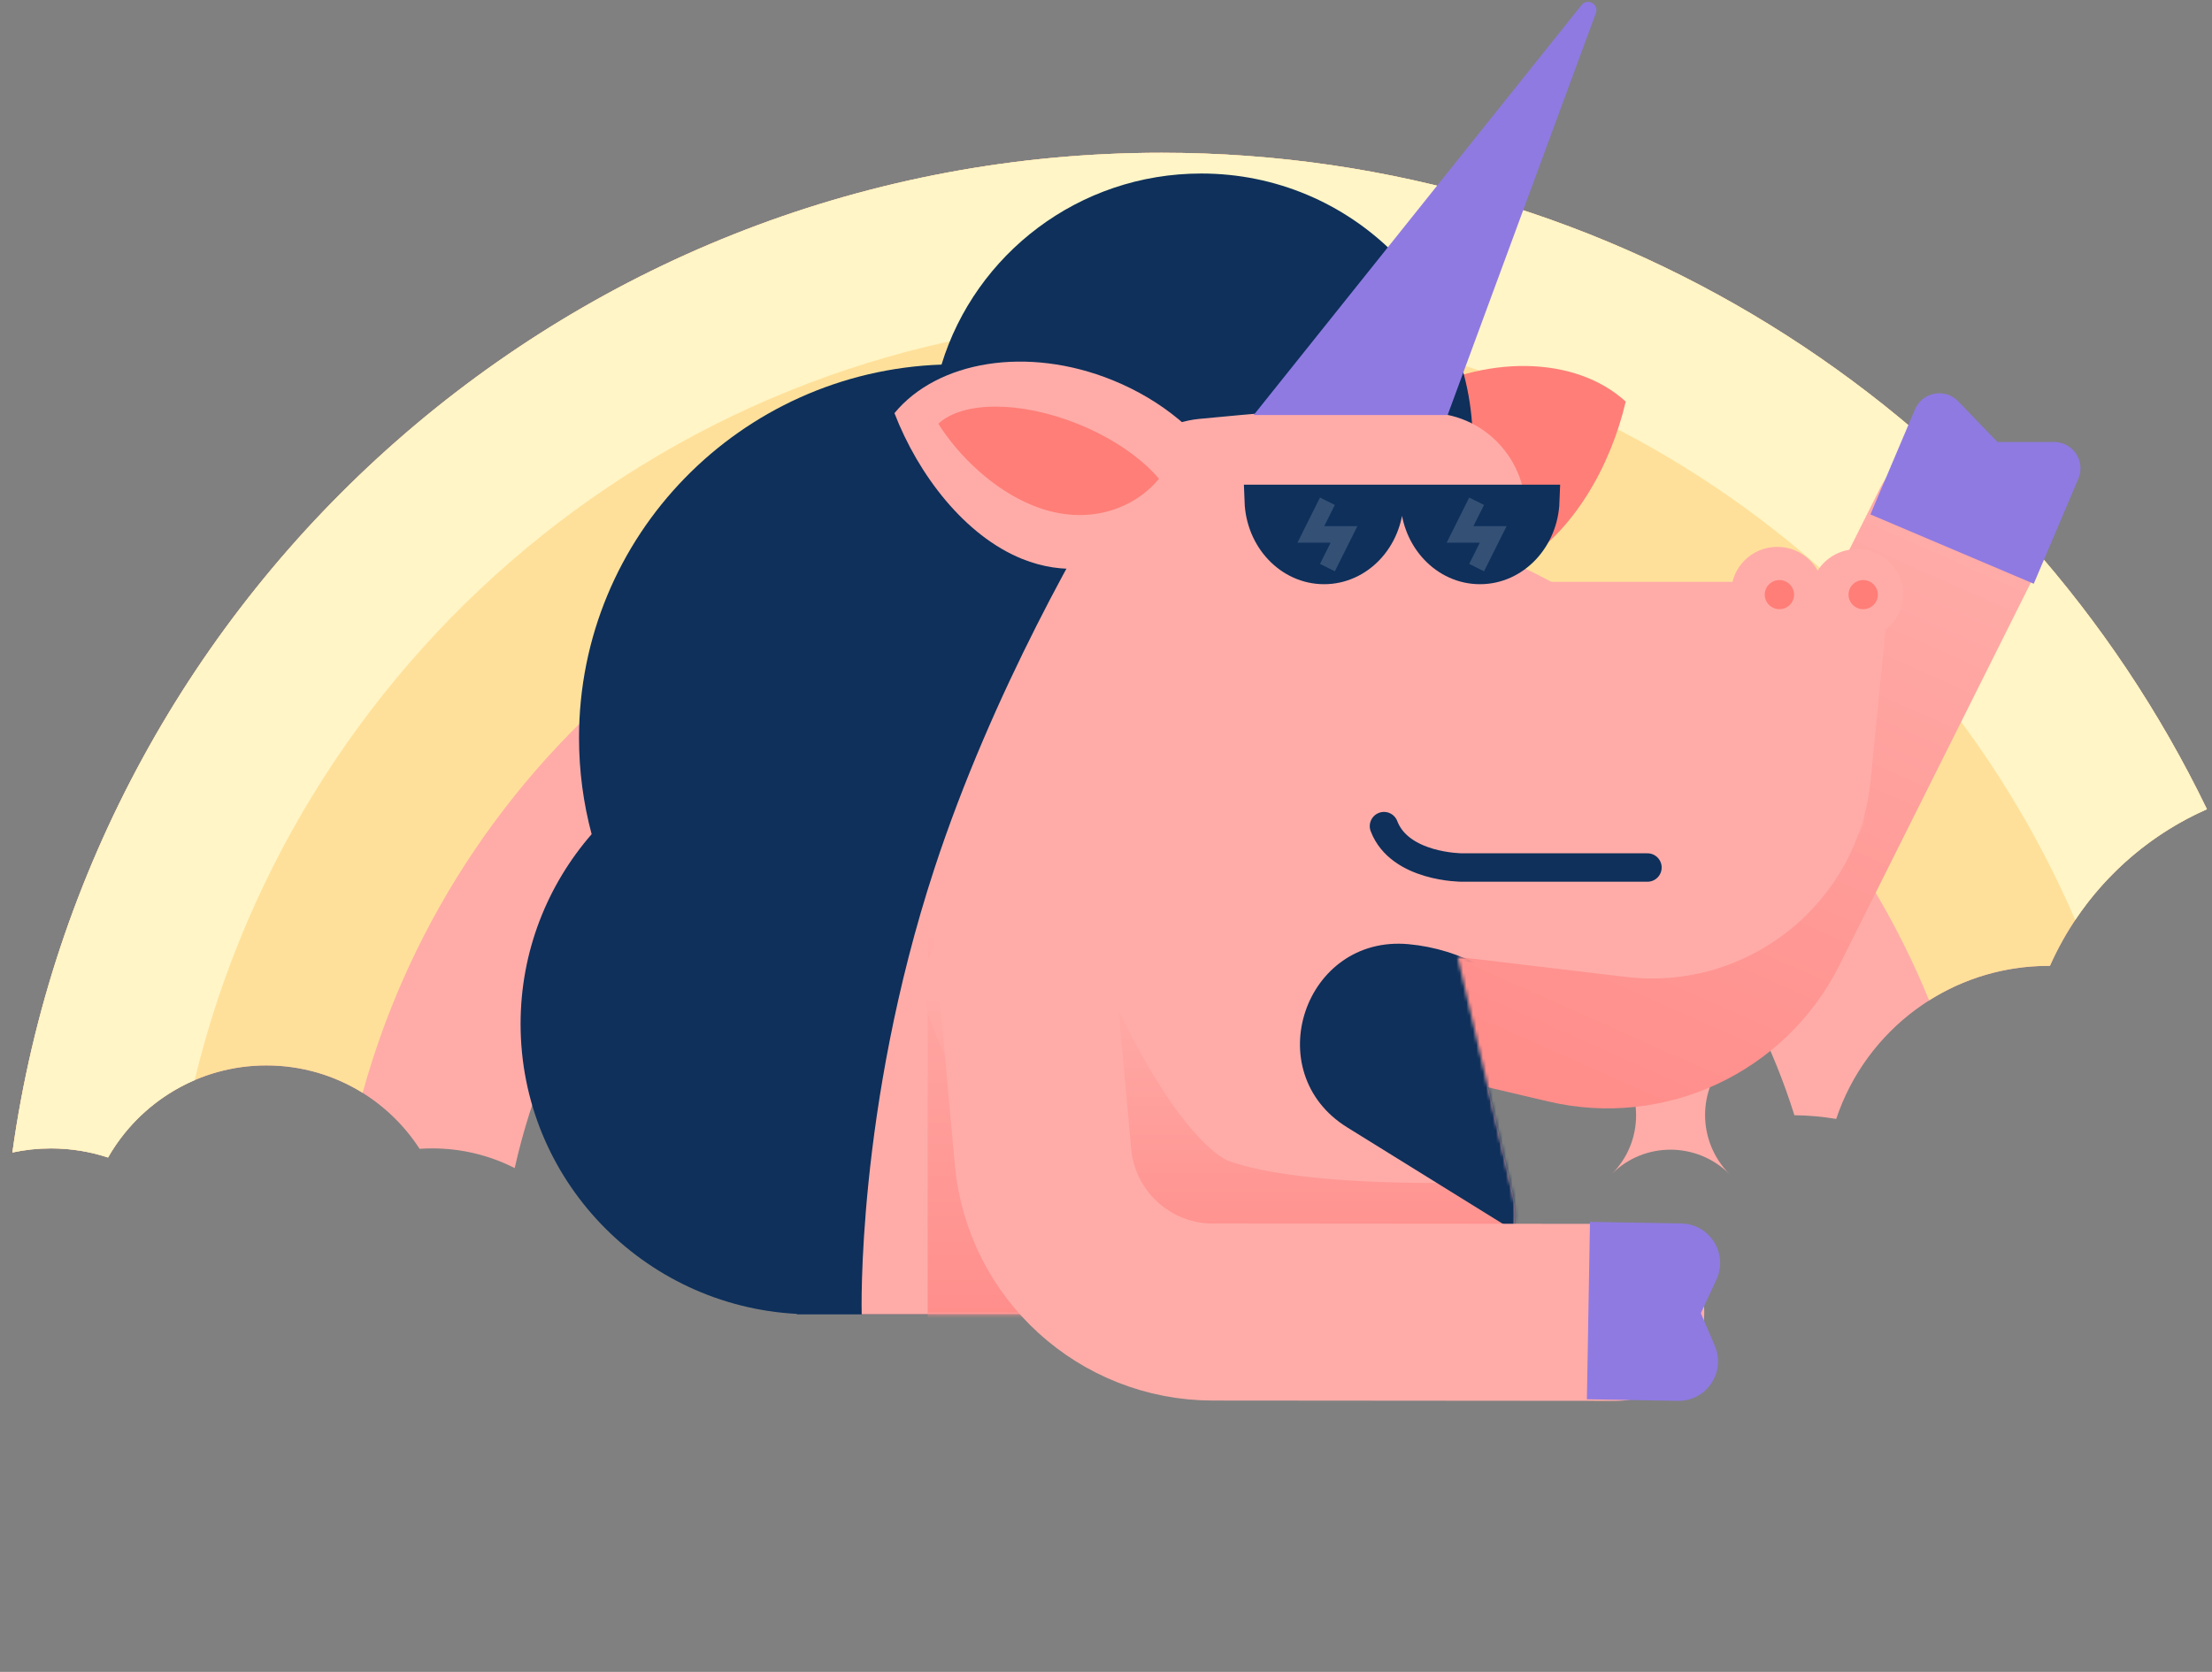 <svg width="672" height="508" viewBox="0 0 672 508" fill="none" xmlns="http://www.w3.org/2000/svg">
<rect x="0" y="0" width="672" height="508" fill="#808080" stroke="none"/>
<path fill-rule="evenodd" clip-rule="evenodd" d="M138.518 73.392C137.485 73.217 136.424 73.121 135.343 73.109C128.926 52.653 109.837 37.815 87.286 37.815C63.284 37.815 43.204 54.624 38.15 77.125C36.269 76.168 34.141 75.629 31.887 75.629C31.564 75.629 31.244 75.64 30.927 75.662C28.46 71.85 24.172 69.327 19.296 69.327C14.144 69.327 9.649 72.143 7.264 76.322C5.9 75.873 4.442 75.629 2.928 75.629C1.924 75.629 0.944 75.737 0 75.94C5.975 33.029 42.778 0 87.286 0C122.226 0 152.417 20.354 166.673 49.865C161.37 52.203 157.102 56.463 154.751 61.764L154.646 61.764C147.14 61.764 140.77 66.635 138.518 73.392Z" transform="translate(3.762 46.419) scale(4)" fill="#FFACA8"/>
<path fill-rule="evenodd" clip-rule="evenodd" d="M154.646 61.764C151.311 61.764 148.201 62.725 145.576 64.386C136.184 41.403 113.624 25.21 87.286 25.21C58.338 25.21 33.953 44.771 26.601 71.41C24.48 70.09 21.977 69.327 19.296 69.327C14.144 69.327 9.649 72.143 7.264 76.322C5.9 75.873 4.442 75.629 2.928 75.629C1.924 75.629 0.944 75.737 0 75.94C5.975 33.029 42.778 0 87.286 0C122.226 0 152.417 20.354 166.673 49.865C161.37 52.203 157.102 56.463 154.751 61.764L154.646 61.764Z" transform="translate(3.762 46.419) scale(4)" fill="#FFE09A"/>
<path fill-rule="evenodd" clip-rule="evenodd" d="M87.286 0C122.226 0 152.417 20.354 166.673 49.865C162.592 51.664 159.124 54.601 156.671 58.276C145.081 31.408 118.377 12.605 87.286 12.605C51.685 12.605 21.836 37.258 13.844 70.443C11.064 71.636 8.753 73.713 7.264 76.322C5.9 75.873 4.442 75.629 2.928 75.629C1.924 75.629 0.944 75.737 0 75.94C5.975 33.029 42.778 0 87.286 0Z" transform="translate(3.762 46.419) scale(4)" fill="#FFF5C6"/>
<path fill-rule="evenodd" clip-rule="evenodd" d="M6.344 0C6.344 3.481 3.504 6.302 4.31584e-05 6.302C3.504 6.302 6.344 9.124 6.344 12.605C6.344 9.124 9.185 6.302 12.688 6.302C9.185 6.302 6.344 3.481 6.344 0Z" transform="translate(507.402 303.083) scale(4) rotate(45)" fill="#FFACA8"/>
<path fill-rule="evenodd" clip-rule="evenodd" d="M6.623 3.28104e-05C2.951 3.437 8.18902e-06 8.452 -2.87875e-06 13.132C-1.01591e-05 19.918 6.204 23.869 11.816 25.022C13.876 22.331 15.155 18.577 15.155 14.424C15.155 7.417 11.515 1.545 6.623 3.28104e-05Z" transform="translate(507.136 144.959) scale(-4 4) rotate(-60)" fill="#FF7E78"/>
<path fill-rule="evenodd" clip-rule="evenodd" d="M61.239 38.646C67.824 35.226 72.318 28.376 72.318 20.483C72.318 9.171 63.086 0 51.699 0C42.402 0 34.541 6.113 31.969 14.514C16.672 15.05 4.438 27.538 4.438 42.865C4.438 45.396 4.771 47.849 5.397 50.185C2.034 54.051 0 59.09 0 64.6C0 76.377 9.291 85.999 20.989 86.626V86.659L22.205 86.659L41.134 86.659V76.138C42.459 73.996 43.426 71.614 43.953 69.071C54.287 64.802 61.553 54.676 61.553 42.865C61.553 41.431 61.446 40.023 61.239 38.646Z" transform="translate(158.152 52.722) scale(4)" fill="#0E305B"/>
<path fill-rule="evenodd" clip-rule="evenodd" d="M0 0H12.922L9.333 7.902L12.922 15.804H0V5.717V0Z" transform="translate(366.545 321.892) scale(4)" fill="#8F7AE2"/>
<path d="M0 0L3.768 19.832C4.889 25.733 9.918 30.09 15.918 30.36L49.643 31.877" transform="translate(397.922 290.006) scale(4) rotate(-66)" stroke="url(#paint0_linear)" stroke-width="13.446" stroke-linecap="round" stroke-linejoin="round"/>
<path fill-rule="evenodd" clip-rule="evenodd" d="M0 0H8.673C10.107 0 11.075 1.463 10.514 2.783L8.834 6.733L10.516 10.695C11.076 12.014 10.108 13.477 8.675 13.477H0V4.876V0Z" transform="translate(568.225 156.306) scale(4) rotate(-67)" fill="#8F7AE2"/>
<path fill-rule="evenodd" clip-rule="evenodd" d="M20.254 4.181C21.432 2.288 23.432 1.101 25.651 0.889C29.462 0.524 35.254 0 37.047 0C38.188 0 40.888 0.213 43.655 0.461C47.965 0.848 51.013 4.818 50.344 9.093L49.689 13.272H72.226C72.644 11.836 73.993 10.785 75.592 10.785C77.525 10.785 79.093 12.321 79.093 14.215C79.093 15.303 78.576 16.272 77.769 16.901L76.635 28.347C75.714 37.649 67.335 44.382 58.053 43.279L45.277 41.761L49.424 59.641C50.524 64.38 46.925 68.909 42.06 68.909H0.007C0.007 68.909 -0.432 53.27 5.523 35.071C9.927 21.61 16.915 9.548 20.254 4.181Z" transform="translate(261.751 123.719) scale(4)" fill="#FFACA8"/>
<mask id="mask0" mask-type="alpha" maskUnits="userSpaceOnUse" x="261" y="123" width="318" height="277">
<path fill-rule="evenodd" clip-rule="evenodd" d="M20.254 4.181C21.432 2.288 23.432 1.101 25.651 0.889C29.462 0.524 35.254 0 37.047 0C38.188 0 40.888 0.213 43.655 0.461C47.965 0.848 51.013 4.818 50.344 9.093L49.689 13.272H72.226C72.644 11.836 73.993 10.785 75.592 10.785C77.525 10.785 79.093 12.321 79.093 14.215C79.093 15.303 78.576 16.273 77.769 16.901L76.635 28.347C75.714 37.649 67.335 44.382 58.053 43.279L45.277 41.761L49.424 59.641C50.524 64.38 46.925 68.909 42.06 68.909H0.007C0.007 68.909 -0.432 53.27 5.523 35.071C9.927 21.61 16.915 9.548 20.254 4.181Z" transform="translate(261.751 123.719) scale(4)" fill="white"/>
</mask>
<g mask="url(#mask0)">
<path d="M1 0V30.069" transform="translate(304.708 278.964) scale(4)" stroke="url(#paint1_linear)" stroke-width="13.446" stroke-linecap="round" stroke-linejoin="round"/>
<path d="M38.616 21.427C38.616 21.427 22.026 22.428 14.111 19.502C6.196 16.576 0 0 0 0" transform="translate(307.555 299.975) scale(4)" stroke="url(#paint2_linear)" stroke-width="13.446" stroke-linecap="round" stroke-linejoin="round"/>
<path d="M20.01 0L5.913 0C5.913 0 1.198 0 0 3.143" transform="translate(420.449 263.591) scale(4 -4)" stroke="#0E305B" stroke-width="2.16" stroke-linecap="round"/>
<path fill-rule="evenodd" clip-rule="evenodd" d="M0 0.63C0 0.282 0.282 0 0.63 0H34.263C34.611 0 34.893 0.282 34.893 0.63C34.893 0.978 34.611 1.26 34.263 1.26H0.63C0.282 1.26 0 0.978 0 0.63Z" transform="translate(430.886 248.097) scale(4)" fill="#FFACA8"/>
<path fill-rule="evenodd" clip-rule="evenodd" d="M39.873 24.721L82.073 29.629L37.515 4.699C35.773 3.724 33.846 3.126 31.859 2.943C23.933 2.211 20.428 12.665 27.193 16.859L39.873 24.721Z" transform="translate(300.506 275.116) scale(4)" fill="#0E305B"/>
</g>
<path fill-rule="evenodd" clip-rule="evenodd" d="M0 5.042C0.104 2.238 2.205 0 4.782 0C7.359 0 9.461 2.238 9.564 5.042H0ZM11.84 5.042C11.944 2.238 14.045 0 16.622 0C19.199 0 21.3 2.238 21.404 5.042H11.84Z" transform="translate(383.123 172.468) scale(4 -4)" fill="#0E305B" stroke="#0E305B" stroke-width="2.52" stroke-linecap="round"/>
<path opacity="0.157" d="M1.259 0L0 2.521H2.518L1.259 5.042" transform="translate(443.558 152.3) scale(4)" stroke="white" stroke-width="1.26"/>
<path opacity="0.157" d="M1.259 0L0 2.521H2.518L1.259 5.042" transform="translate(398.232 152.3) scale(4)" stroke="white" stroke-width="1.26"/>
<path fill-rule="evenodd" clip-rule="evenodd" d="M19.767 17.107C14.636 19.658 7.317 20.368 3.144 15.021C0.266 11.333 -0.492 5.562 0.288 0.59C5.093 -1.207 11.572 1.176 15.881 6.698C18.435 9.971 19.736 13.717 19.767 17.107Z" transform="translate(269.554 124.061) scale(4) rotate(-30)" fill="#FFACA8"/>
<path fill-rule="evenodd" clip-rule="evenodd" d="M5.478 17.105C6.433 15.265 7.026 12.699 7.026 9.86C7.026 5.07 5.338 1.056 3.071 -1.16798e-05C1.368 2.35 5.52352e-05 5.778 -8.96462e-06 8.977C6.47481e-05 13.615 2.876 16.317 5.478 17.105Z" transform="translate(280.457 140.136) scale(4) rotate(-68)" fill="#FF7E78"/>
<path fill-rule="evenodd" clip-rule="evenodd" d="M0 30.774L24.903 -0.368C25.35 -0.926 26.234 -0.427 25.987 0.244L14.728 30.774H0Z" transform="translate(380.876 2.999) scale(4)" fill="#8F7AE2"/>
<path fill-rule="evenodd" clip-rule="evenodd" d="M3.5 6.933C5.433 6.933 7 5.381 7 3.466C7 1.552 5.433 0 3.5 0C1.567 0 0 1.552 0 3.466C0 5.381 1.567 6.933 3.5 6.933Z" transform="translate(525.933 166.166) scale(4)" fill="#FFACA8"/>
<path fill-rule="evenodd" clip-rule="evenodd" d="M2.229 1.107C2.229 1.718 1.73 2.214 1.114 2.214C0.499 2.214 0 1.718 0 1.107C0 0.496 0.499 0 1.114 0C1.73 0 2.229 0.496 2.229 1.107ZM8.592 1.107C8.592 1.718 8.094 2.214 7.478 2.214C6.863 2.214 6.364 1.718 6.364 1.107C6.364 0.496 6.863 0 7.478 0C8.094 0 8.592 0.496 8.592 1.107Z" transform="translate(536.123 176.25) scale(4)" fill="#FF7E78"/>
<path d="M0 0L0.37 17.728C0.51 24.425 5.731 29.912 12.413 30.385L42.937 32.544" transform="translate(310.446 280.88) scale(4) rotate(-4)" stroke="#FFACA8" stroke-width="13.446" stroke-linecap="round" stroke-linejoin="round"/>
<path fill-rule="evenodd" clip-rule="evenodd" d="M0 0H6.936C9.104 0 10.556 2.229 9.68 4.212L8.541 6.791L9.644 9.249C10.535 11.234 9.082 13.477 6.907 13.477H0V4.876V0Z" transform="translate(483.034 371.265) scale(4) rotate(1)" fill="#8F7AE2"/>
<defs>
<linearGradient id="paint0_linear" x2="1" gradientUnits="userSpaceOnUse" gradientTransform="translate(49.643 15.938) scale(49.643 31.877) rotate(180)">
<stop stop-color="#FFACA8"/>
<stop offset="1" stop-color="#FF8E8B"/>
</linearGradient>
<linearGradient id="paint1_linear" x2="1" gradientUnits="userSpaceOnUse" gradientTransform="translate(1) scale(2 30.069) rotate(90)">
<stop stop-color="#FFACA8"/>
<stop offset="1" stop-color="#FF8E8B"/>
</linearGradient>
<linearGradient id="paint2_linear" x2="1" gradientUnits="userSpaceOnUse" gradientTransform="translate(19.308) scale(38.616 21.682) rotate(90)">
<stop stop-color="#FFACA8"/>
<stop offset="1" stop-color="#FF8E8B"/>
</linearGradient>
</defs>
</svg>
